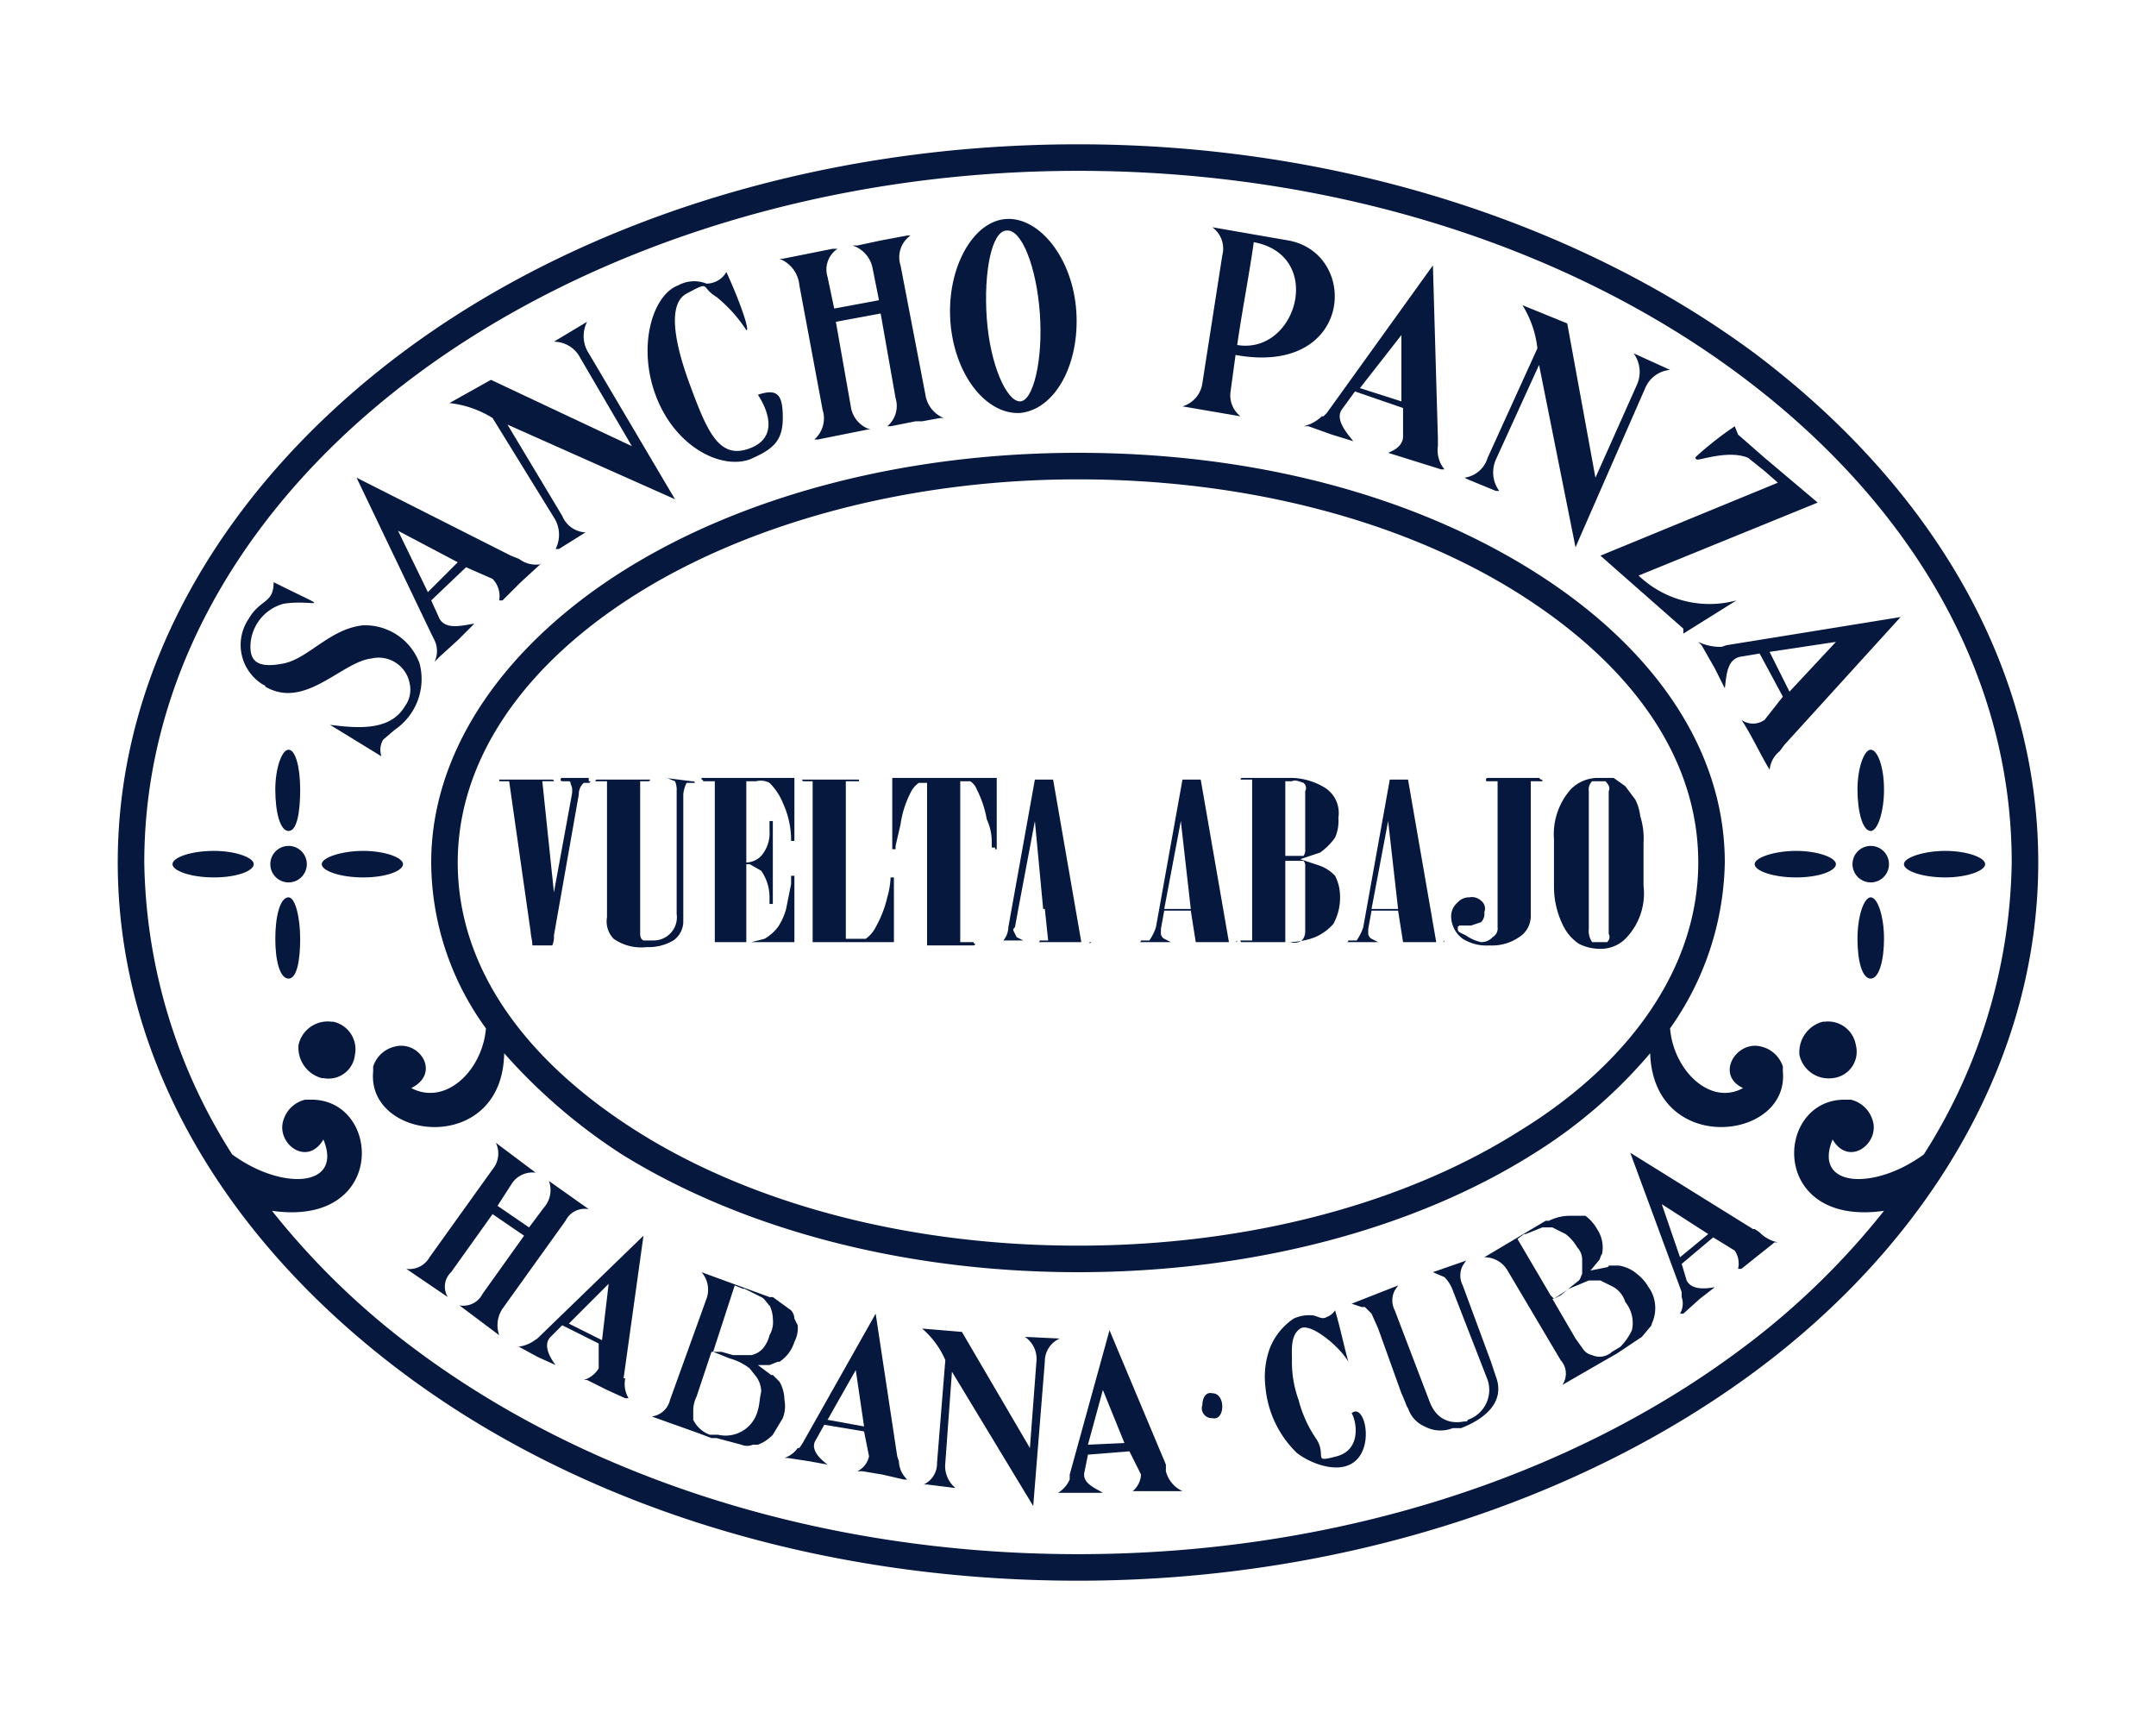 <?xml version="1.0" encoding="utf-8"?>
<!-- Generator: Adobe Illustrator 24.3.0, SVG Export Plug-In . SVG Version: 6.00 Build 0)  -->
<svg id="Layer_1" data-name="Layer 1" xmlns="http://www.w3.org/2000/svg" viewBox="0 0 130 104">
  <g id="Group_325" data-name="Group 325">
    <path id="Path_896" data-name="Path 896" d="M35.5,46.9H33.9a.1.1,0,1,0,0,.2h.3c.1,0,.2,0,.2.1s.1.2.1.4v.2l-1.1,6-.7-6.7h.7a.1.1,0,0,0-.1-.1H30.1c0,.1,0,.1.1.1h.5L32,56.2c0,.2.1.5.1.8h1.2a1.3,1.3,0,0,0,.1-.6l1.5-8.5a.9.9,0,0,1,.3-.7h.3a.1.1,0,0,0,.1-.1h-.1Z" fill="#06183e"/>
    <path id="Path_897" data-name="Path 897" d="M40.1,46.9h.1l.5.2a1.3,1.3,0,0,1,.1.6v7.4a1.4,1.4,0,0,1-1.4,1.6h-.6c-.2-.1-.2-.3-.2-.5V47.1h.5a.1.1,0,0,0,.1-.1H36a.1.1,0,0,0-.1.1h.7v8.2a1.5,1.5,0,0,0,.4,1.3,2.9,2.9,0,0,0,2,.5,2.9,2.9,0,0,0,1.6-.4,1.4,1.4,0,0,0,.6-1.2V47.9a1.9,1.9,0,0,1,.2-.7h.5c0-.1-.1-.1-.2-.1Z" fill="#06183e"/>
    <path id="Path_898" data-name="Path 898" d="M42.3,47a.1.1,0,0,1,.1.1h.7v9.7h4.8V52.8h-.2v.5l-.3,1.5a3.7,3.7,0,0,1-.5,1.1,2.7,2.7,0,0,1-.8.7l-.8.2H45V52.1h.2l.7.4a2.8,2.8,0,0,1,.5,1.6v.4h.2v-5h-.2v.6a2.1,2.1,0,0,1-.5,1.5,1.3,1.3,0,0,1-.9.4V47.1h.6a1.1,1.1,0,0,1,.8.1,3.6,3.6,0,0,1,.8,1.2,5.4,5.4,0,0,1,.5,2.1v.2h.1c.1,0,.1,0,.1-.1V46.9H42.3Z" fill="#06183e"/>
    <path id="Path_899" data-name="Path 899" d="M53.8,52.9h-.1a5,5,0,0,1-.2,1.2,6.7,6.7,0,0,1-.7,1.8,1.9,1.9,0,0,1-.6.7H51V47.1h.8c0-.1,0-.1-.1-.1H48.3a.1.1,0,0,1,.1.1H49v9.7h4.9V52.9h-.1Z" fill="#06183e"/>
    <path id="Path_900" data-name="Path 900" d="M60,51.2h.1V46.9H53.8v4.3H54V51l.3-1.3a6,6,0,0,1,.6-1.9,1.5,1.5,0,0,1,.5-.6h.5v9.8h2.8a.1.1,0,0,0,.1-.1.1.1,0,0,1-.1-.1h-.8V47.1h.6a1,1,0,0,1,.4.5,6.4,6.4,0,0,1,.6,1.8,3.2,3.2,0,0,1,.3,1.4v.3H60Z" fill="#06183e"/>
    <path id="Path_901" data-name="Path 901" d="M65.7,56.8h-.5L63.5,47H62.4l-1.6,8.9a1.3,1.3,0,0,1-.3.8h1.2l-.4-.2-.2-.4c0-.1,0-.1.1-.2l.2-1.1H63l.2,1.9h-.5a.1.1,0,0,1-.1.1h3.2C65.7,56.9,65.7,56.9,65.7,56.8Zm-4.3-2,1-5.3.5,5.3Z" fill="#06183e"/>
    <path id="Path_902" data-name="Path 902" d="M74.5,56.8h-.4L72.4,47H71.3l-1.6,8.9a3,3,0,0,1-.4.8h-.5a.1.1,0,0,1-.1.1h1.9l-.4-.2a.4.4,0,0,1-.2-.4V56l.2-1.1h1.6l.3,1.9h2.4a.1.1,0,0,0,.1-.1Zm-4.3-2,1-5.3.6,5.3Z" fill="#06183e"/>
    <path id="Path_903" data-name="Path 903" d="M79.6,52.2l-1.2-.4,1.2-.4a3.8,3.8,0,0,0,.9-.9,2.5,2.5,0,0,0,.2-1.2,1.8,1.8,0,0,0-.8-1.8,4,4,0,0,0-2.2-.6H74.9a.1.1,0,0,0-.1.1h.7v9.7h-.7c0,.1,0,.1.1.1h2.8a4.5,4.5,0,0,0,1.6-.3,3.1,3.1,0,0,0,1.1-.8,3.3,3.3,0,0,0,.4-1.7,2.7,2.7,0,0,0-.3-1.2A2.4,2.4,0,0,0,79.6,52.2Zm-2.1-5.1h.4c.2-.1.4,0,.7.1a.4.4,0,0,1,.1.5v3.5a.6.6,0,0,1-.1.4H77.5Zm1.2,9.1a.8.8,0,0,1-.2.5.8.8,0,0,1-.7.1h-.3V51.9h1.1a.4.4,0,0,1,.1.3Z" fill="#06183e"/>
    <path id="Path_904" data-name="Path 904" d="M87,56.8h-.4L84.9,47H83.8l-1.6,8.9a3,3,0,0,1-.4.8h-.5a.1.1,0,0,1-.1.1h1.9l-.4-.2a.4.4,0,0,1-.2-.4V56l.2-1.1h1.6l.3,1.9H87a.1.1,0,0,0,.1-.1Zm-4.3-2,1-5.3.6,5.3Z" fill="#06183e"/>
    <path id="Path_905" data-name="Path 905" d="M92.8,46.9H89.7a.1.1,0,0,0-.1.1h0c0,.1,0,.1.1.1h.6v8.8a.6.6,0,0,1-.3.6.9.9,0,0,1-.7.3,2.5,2.5,0,0,1-.9-.4c-.4-.2-.5-.2-.5-.4s0-.1.1-.2h.7l.6-.2a.7.7,0,0,0,.2-.6.6.6,0,0,0-.2-.7.8.8,0,0,0-.7-.2.9.9,0,0,0-.7.3,1.1,1.1,0,0,0-.4.9,1.7,1.7,0,0,0,.7,1.3,2.7,2.7,0,0,0,1.6.4,2.9,2.9,0,0,0,1.8-.5,1.5,1.5,0,0,0,.7-1.3V47.1H93c0-.1,0-.1-.1-.1Z" fill="#06183e"/>
    <path id="Path_906" data-name="Path 906" d="M98.9,49.2a2.9,2.9,0,0,0-.3-1l-.6-.8-.7-.5h-.9a2.3,2.3,0,0,0-1.7.7,4.1,4.1,0,0,0-1,3v2.9a5.3,5.3,0,0,0,.6,2.4,2.8,2.8,0,0,0,.9,1,2.7,2.7,0,0,0,1.2.3,2.1,2.1,0,0,0,1.7-.7,3.9,3.9,0,0,0,1-3.1V50.8A4.4,4.4,0,0,0,98.9,49.2ZM97,56.3a.4.4,0,0,1-.1.5H96a1.2,1.2,0,0,1-.2-.8V47.7a.7.7,0,0,1,.2-.6h.8c.2.2.3.4.2.6Z" fill="#06183e"/>
    <path id="Path_907" data-name="Path 907" d="M18.5,52.1a1.1,1.1,0,1,0-1.1,1.1h0A1.1,1.1,0,0,0,18.5,52.1Z" fill="#06183e"/>
    <path id="Path_908" data-name="Path 908" d="M24.3,52.1c0-.4-1.1-.8-2.4-.8s-2.5.4-2.5.8,1.1.8,2.5.8S24.3,52.5,24.3,52.1Z" fill="#06183e"/>
    <path id="Path_909" data-name="Path 909" d="M12.9,51.3c-1.4,0-2.5.4-2.5.8s1.1.8,2.5.8,2.4-.4,2.4-.8S14.2,51.3,12.9,51.3Z" fill="#06183e"/>
    <path id="Path_910" data-name="Path 910" d="M16.6,47.6c0,1.4.3,2.5.8,2.5s.7-1.1.7-2.5-.3-2.4-.7-2.4S16.6,46.3,16.6,47.6Z" fill="#06183e"/>
    <path id="Path_911" data-name="Path 911" d="M17.4,54.1c-.5,0-.8,1.1-.8,2.5s.3,2.4.8,2.4.7-1.1.7-2.4S17.8,54.1,17.4,54.1Z" fill="#06183e"/>
    <path id="Path_912" data-name="Path 912" d="M112.8,53.2a1.1,1.1,0,1,0-1.1-1.1h0A1.1,1.1,0,0,0,112.8,53.2Z" fill="#06183e"/>
    <path id="Path_913" data-name="Path 913" d="M117.3,52.9c1.3,0,2.4-.4,2.4-.8s-1.1-.8-2.4-.8-2.5.4-2.5.8S115.9,52.9,117.3,52.9Z" fill="#06183e"/>
    <path id="Path_914" data-name="Path 914" d="M110.7,52.1c0-.4-1.1-.8-2.4-.8s-2.5.4-2.5.8,1.1.8,2.5.8S110.7,52.5,110.7,52.1Z" fill="#06183e"/>
    <path id="Path_915" data-name="Path 915" d="M112.8,50.1c.4,0,.8-1.1.8-2.5s-.4-2.4-.8-2.4-.8,1.1-.8,2.4S112.3,50.1,112.8,50.1Z" fill="#06183e"/>
    <path id="Path_916" data-name="Path 916" d="M113.6,56.6c0-1.4-.4-2.5-.8-2.5s-.8,1.1-.8,2.5.3,2.4.8,2.4S113.6,57.9,113.6,56.6Z" fill="#06183e"/>
    <path id="Path_917" data-name="Path 917" d="M48.2,17.2l1.4,7.5a1.7,1.7,0,0,1-.5,1.8h.2l1.5-.3h0l1.5-.3h.2a1.7,1.7,0,0,1-1.2-1.4l-.9-5.1,2.7-.5.9,5.1a1.6,1.6,0,0,1-.5,1.7h.2l1.5-.3h.4l1.1-.2h.2a1.8,1.8,0,0,1-1.1-1.4L54.3,16a1.6,1.6,0,0,1,.6-1.8h-.2l-1.6.3-1.4.3h-.3a1.8,1.8,0,0,1,1.2,1.3l.4,2-2.7.5-.4-1.9a1.5,1.5,0,0,1,.6-1.7h-.3l-1.5.3-1.5.3H47A1.9,1.9,0,0,1,48.2,17.2Z" fill="#06183e"/>
    <path id="Path_918" data-name="Path 918" d="M33.4,31.2a1.9,1.9,0,0,1,.1,1.9h.2l1.6-1h.1a1.6,1.6,0,0,1-1.5-1l-3.3-5.5,10.1,4.5-5.2-8.8a1.9,1.9,0,0,1-.1-1.9l-2,1.2a1.8,1.8,0,0,1,1.6,1l3.1,5.3-8.5-4-2.5,1.4a6.2,6.2,0,0,1,2.6.9Z" fill="#06183e"/>
    <path id="Path_919" data-name="Path 919" d="M74.2,23.6l.3-2.2c7.1,1.3,7.5-6.1,3.2-6.9l-4.6-.8a1.6,1.6,0,0,1,.6,1.7l-1.2,7.7a1.7,1.7,0,0,1-1.2,1.4l3.5.6A1.6,1.6,0,0,1,74.2,23.6Zm1.4-9c4.3.8,2.6,6.8-1,6.2C74.9,18.7,75.3,16.7,75.6,14.6Z" fill="#06183e"/>
    <path id="Path_920" data-name="Path 920" d="M61.5,24.9c2.1-.2,3.6-2.9,3.4-6.1s-2.2-5.7-4.2-5.6-3.6,2.9-3.4,6.1S59.4,25,61.5,24.9Zm-.8-11c.9-.1,1.8,2.2,2,5s-.4,5.3-1.2,5.3-1.8-2.2-2-5S59.8,13.9,60.7,13.9Z" fill="#06183e"/>
    <path id="Path_921" data-name="Path 921" d="M22.4,39.7a1.9,1.9,0,0,1,2.3,1.5,1.7,1.7,0,0,1-.3,1.4c-.9,1.5-2.9,1.3-4.5,1.1L23,45.6a1.2,1.2,0,0,1,.1-1l.7-.6a3.7,3.7,0,0,0,1.5-4,3.5,3.5,0,0,0-3.4-2.3c-2,.2-3.3,2-4.8,2.3s-2-.1-2-1a2.7,2.7,0,0,1,2-2.6c1.9-.3,3.2.6-.6-1.3,0,1.3-.8,1-1.5,2.2a2.8,2.8,0,0,0,.9,4,.1.1,0,0,1,.1.1C18.4,42.8,20.6,39.9,22.4,39.7Z" fill="#06183e"/>
    <path id="Path_922" data-name="Path 922" d="M45.2,27.7c1.4-.6,2-1.1,2-2.5s-.3-1.8-1.5-1.4c.9,1.4,1,2.8-.7,3.3s-2.4-1.2-3.4-3.9c-.4-1.1-1.7-4.7-.2-5.5s.8-.4,1.8.2a8.6,8.6,0,0,1,1.8,2c.2.1-.2-1.3-1.2-3.5a1.4,1.4,0,0,1-1.2.7,2,2,0,0,0-1.7.1c-1.6.6-2.5,3.8-1.3,6.8S43.5,28.3,45.2,27.7Z" fill="#06183e"/>
    <path id="Path_923" data-name="Path 923" d="M26.2,38.6h0a1.5,1.5,0,0,1,0,1.3l.3-.3,1.1-1,1-1c-.7.1-1.7.4-2.1-.3L26,36.2l2.1-2,1.6.7a1.5,1.5,0,0,1,.4,1.3h.2l1.1-1.1,1.2-1.1h.1a1.7,1.7,0,0,1-1.4-.3l-.5-.2h0l-9.3-4.7L26,38.2ZM24,32l3.6,1.9-1.8,1.8Z" fill="#06183e"/>
    <path id="Path_924" data-name="Path 924" d="M103.8,39h-.1a3.1,3.1,0,0,1-1.3-.3l.2.2.8,1.4.6,1.2c.1-.7.1-1.7.9-1.9l1.2-.2,1.4,2.6-1.1,1.4a1.2,1.2,0,0,1-1.4,0c.5.7,1.2,2.2,1.7,3v.2a1.6,1.6,0,0,1,.6-1.3l.3-.4h0l7-7.7-10.5,1.7Zm6.9-.3-2.8,3-1.2-2.4Z" fill="#06183e"/>
    <path id="Path_925" data-name="Path 925" d="M79.8,25.1h-.1a2.4,2.4,0,0,1-1.1.6h.3l1.4.5,1.3.4c-.4-.5-1.1-1.3-.7-1.9l.8-1.1,2.9,1v1.7c0,.5-.4.8-.9,1l3.2,1h.2a1.8,1.8,0,0,1-.4-1.4v-.5l-.3-10.4L80,24.9Zm4.7-4.9v4l-2.5-.8Z" fill="#06183e"/>
    <path id="Path_926" data-name="Path 926" d="M88.5,28.9h0l1.7.7h.2a1.9,1.9,0,0,1-.2-1.9L92.8,22,95,33l.3-.7,3.9-8.9a1.8,1.8,0,0,1,1.5-1.1l-2.2-1a1.9,1.9,0,0,1,.2,1.9l-2.5,5.6-1.7-9.3-2.7-1.1a6.2,6.2,0,0,1,.9,2.6l-3,6.6a1.7,1.7,0,0,1-1.4,1.2Z" fill="#06183e"/>
    <path id="Path_927" data-name="Path 927" d="M105.4,27.6l1,.8.8.7L96.5,33.5l5,4.4v.3l3.2-2a6.2,6.2,0,0,1-5.9-1.5l10.8-4.4-3.2-2.7-1.6-1.4-.2-.5a20.3,20.3,0,0,0-2.3,1.8c-.1.1-.1.1,0,.2S104.2,27.1,105.4,27.6Z" fill="#06183e"/>
    <path id="Path_928" data-name="Path 928" d="M109.9,61.6a1.9,1.9,0,0,0-1.4,2,1.8,1.8,0,0,0,2,1.4,1.6,1.6,0,0,0,1.4-2h0a1.7,1.7,0,0,0-1.9-1.4Z" fill="#06183e"/>
    <path id="Path_929" data-name="Path 929" d="M107.5,64.3a1.8,1.8,0,0,0-1.3-1.2c-1.5-.4-2.8,1.7-1.1,2.5-2,1.1-4.2-1.1-4.4-3.6A17.8,17.8,0,0,0,104,52c0-6.9-4.4-13.1-11.6-17.6S75.7,27.3,65,27.3,44.6,30,37.6,34.4,26,45.1,26,52a17.1,17.1,0,0,0,3.3,10c-.2,2.5-2.4,4.7-4.5,3.6,1.8-.9.5-2.9-1-2.5a1.8,1.8,0,0,0-1.3,1.2v.3c-.4,4.2,7.8,5.1,7.9-1.1a34.2,34.2,0,0,0,7.1,6.1C44.6,74,54.3,76.7,65,76.7S85.4,74,92.4,69.6a29.8,29.8,0,0,0,7.1-6.1c.2,6.2,8.4,5.3,8,1.1ZM91.6,68.2c-6.8,4.3-16.2,6.9-26.6,6.9s-19.8-2.6-26.6-6.9S27.6,58.3,27.6,52s4.1-12,10.8-16.2S54.6,28.9,65,28.9s19.8,2.6,26.6,6.9,10.8,9.9,10.8,16.2S98.3,64.1,91.6,68.2Z" fill="#06183e"/>
    <path id="Path_930" data-name="Path 930" d="M20,61.6A1.8,1.8,0,0,0,18,63a1.9,1.9,0,0,0,1.4,2h.1a1.6,1.6,0,0,0,1.9-1.4,1.7,1.7,0,0,0-1.3-2Z" fill="#06183e"/>
    <path id="Path_931" data-name="Path 931" d="M73.1,84c-.4-.1-.6.3-.6.7a.6.6,0,0,0,.6.8h0c.4.1.6-.3.6-.7S73.5,84,73.1,84Z" fill="#06183e"/>
    <path id="Path_932" data-name="Path 932" d="M37.6,83.1h0l1.2-8.6-6.4,6.2-.3.2h0a2,2,0,0,1-1.1.3h.3l1.1.6,1.1.5c-.3-.4-.8-1.2-.3-1.7l.7-.7,2.2,1.1v1.5a1.6,1.6,0,0,1-.9.7h.2l1.2.6,1.1.5h.2a1.7,1.7,0,0,1-.2-1.2Zm-1.3-2.3-2-1,2.4-2.4Z" fill="#06183e"/>
    <path id="Path_933" data-name="Path 933" d="M54.1,87.8h0l-1.3-8.6L48.4,87l-.2.3h-.1a1.6,1.6,0,0,1-.8.6h.2l1.3.2,1.1.2c-.4-.3-1.1-.9-.7-1.5l.5-.9,2.4.4.3,1.5a1.3,1.3,0,0,1-.7.9H52l1.2.2,1.3.3h.2a1.6,1.6,0,0,1-.5-1.1Zm-4.2-2.2,1.7-3,.5,3.4Z" fill="#06183e"/>
    <path id="Path_934" data-name="Path 934" d="M70.3,88.7v-.4h0l-3.4-8.1-2.4,8.7v.3h0a1.8,1.8,0,0,1-.7.8h2.7c-.5-.3-1.3-.6-1.1-1.3l.2-1,2.5-.2.7,1.4a1.4,1.4,0,0,1-.5,1h3A1.8,1.8,0,0,1,70.3,88.7Zm-4.7-1.6.9-3.3L67.8,87Z" fill="#06183e"/>
    <path id="Path_935" data-name="Path 935" d="M34.1,73.6a1.3,1.3,0,0,1,1.4-.7l-2.4-1.7a1.6,1.6,0,0,1-.3,1.6L31.9,74,30,72.7l.9-1.4a1.5,1.5,0,0,1,1.4-.6l-2.4-1.8a1.5,1.5,0,0,1-.2,1.6l-3.8,5.3a1.4,1.4,0,0,1-1.4.7L27,78.2a1.2,1.2,0,0,1,.2-1.5l2.5-3.5,1.9,1.3L29.1,78a1.3,1.3,0,0,1-1.4.7l2.4,1.8a1.8,1.8,0,0,1,.2-1.6Z" fill="#06183e"/>
    <path id="Path_936" data-name="Path 936" d="M47,83.3l-.4-.4h-.1l-.8-.6h.7l.5-.2H47a2.2,2.2,0,0,0,.9-1.2,1.8,1.8,0,0,0,.2-1l-.2-.4a.8.8,0,0,0-.2-.5l-1.1-.8h-.2l-4.1-1.5a1.6,1.6,0,0,1,.3,1.6l-2.2,6.1a1.3,1.3,0,0,1-1.1,1h0l2.8,1h0l.8.3h.3l1.5.4a.9.9,0,0,0,.7,0h.3a2.4,2.4,0,0,0,.9-.6l.6-1a2,2,0,0,0,.1-1.1A2.3,2.3,0,0,0,47,83.3Zm-2.7-5.8.5.2h.1l1,.5c.2.1.3.3.4.4s0,.1.1.1a1.9,1.9,0,0,1,.2.8,1.6,1.6,0,0,1-.2,1,2,2,0,0,1-.4.8,1.3,1.3,0,0,1-.7.4H44.2l-.7-.2H43ZM45.7,85a2,2,0,0,1-2.4,1.5h-.5a1.8,1.8,0,0,1-1-.9V85h0a1.9,1.9,0,0,1,.2-.8l.9-2.7H43l1,.4a3.4,3.4,0,0,1,1.2.6l.4.5a1.6,1.6,0,0,1,.3.9C45.8,84.3,45.8,84.7,45.7,85Z" fill="#06183e"/>
    <path id="Path_937" data-name="Path 937" d="M106.1,74.3l-.3-.2h-.1l-7.4-4.6,3.1,8.4v.3h0a1.2,1.2,0,0,1-.1,1h.2l1-.9.9-.7c-.5.1-1.4.2-1.7-.4l-.3-1,1.9-1.6,1.3.8a1.4,1.4,0,0,1,.2,1.1h.2l1-.8,1-.8h.2A2.1,2.1,0,0,1,106.1,74.3Zm-4.8,1.5-1.1-3.2,2.8,1.8Z" fill="#06183e"/>
    <path id="Path_938" data-name="Path 938" d="M98.7,76.8a2.2,2.2,0,0,0-1.1-.5H97a.1.1,0,0,1-.1.1l-1,.2.5-.6c.1-.1.1-.3.2-.4h0a2,2,0,0,0-.3-1.5,2.7,2.7,0,0,0-.7-.8h-.9a2.8,2.8,0,0,0-1.3.3h-.2l-3.7,2.2a1.6,1.6,0,0,1,1.4.8L94.1,82a1.2,1.2,0,0,1,.1,1.5h0L96.8,82h0l.7-.4.3-.2,1.2-.8.5-.6a.3.3,0,0,0,.1-.2,2.2,2.2,0,0,0,.2-1.1,2.1,2.1,0,0,0-.4-1.1A2.7,2.7,0,0,0,98.7,76.8Zm-5.2,1.3-2-3.4.4-.3H92l1-.4h.6l.8.4a2.7,2.7,0,0,1,.7.8,1.1,1.1,0,0,1,.3.8v.8c-.1.2-.1.3-.2.4l-.5.4-.6.5-.4.2Zm4.9,2.1a3.6,3.6,0,0,1-.7,1l-.5.3a1.1,1.1,0,0,1-1.2.2.9.9,0,0,1-.5-.3h0l-.5-.7-1.4-2.4h.1l.9-.6,1.2-.5h.7l.8.4a1.6,1.6,0,0,1,.7.9A2,2,0,0,1,98.4,80.2Z" fill="#06183e"/>
    <path id="Path_939" data-name="Path 939" d="M61.8,80.6a1.6,1.6,0,0,1,.7,1.4l-.4,5.3-4.1-7-2.4-.2A5.2,5.2,0,0,1,57,82l-.5,6.2a1.4,1.4,0,0,1-.8,1.3h.2l1.6.2h.1a1.7,1.7,0,0,1-.6-1.5l.4-5.5,4.9,8.1.7-8.7a1.5,1.5,0,0,1,.9-1.4Z" fill="#06183e"/>
    <path id="Path_940" data-name="Path 940" d="M81.5,85.2c.3.5.6,2.2-.9,2.6s-.6,0-1.2-1a7.4,7.4,0,0,1-1.1-2.4,6.7,6.7,0,0,1-.4-2.4c0-.6-.1-1.5.5-1.9s2.4,1.1,2.9,2h0C81,81,80.8,80,80.5,79h0a1,1,0,0,1-.5.4c-.3.2-.6-.1-.9-.1a2.2,2.2,0,0,0-1.1.2,3.9,3.9,0,0,0-1.4,1.7,5,5,0,0,0-.3,2.4,6.3,6.3,0,0,0,1.9,4c.9.7,2.8,1.4,3.7.3S82.2,84.6,81.5,85.2Z" fill="#06183e"/>
    <path id="Path_941" data-name="Path 941" d="M89.9,82.1l-1.7-4.6a1.3,1.3,0,0,1,0-1.2l.2-.3-2,.7h0l.7.3a2.2,2.2,0,0,1,.5.8l2.1,5.4a1.9,1.9,0,0,1-1.2,2.4c0,.1-.1.1-.2.1s-1.5.4-2.1-1.2l-1.3-3.4L84.1,79a1.3,1.3,0,0,1,0-1.2l.2-.3h0l-2.8,1.1h0l.6.2h.2l.4.4.4.9L84.5,84c.2.4.3.8.4.9a1.8,1.8,0,0,0,1,1.1,2,2,0,0,0,1.7.1h.5c1.3-.5,2.7-1.5,2.1-3.1Z" fill="#06183e"/>
    <path id="Path_942" data-name="Path 942" d="M105.8,21.3C95.4,13.6,80.9,8.7,65,8.7S34.6,13.5,24.2,21.3,7.1,40,7.1,52s6.6,22.8,17.1,30.7S49.1,95.3,65,95.3s30.4-4.9,40.8-12.6S122.9,64,122.9,52,116.3,29.2,105.8,21.3Zm7.1,46.2a1.8,1.8,0,0,0-1.3-1.2h-.3c-4.3-.1-4.7,7.7,2.3,6.7a46.1,46.1,0,0,1-8.7,8.4C94.7,89,80.6,93.7,65,93.7S35.3,89,25.1,81.4A46.1,46.1,0,0,1,16.4,73c7,1,6.6-6.8,2.3-6.7h-.3a1.8,1.8,0,0,0-1.3,1.2c-.5,1.4,1.4,2.9,2.4,1.2,1.2,2.9-2.5,3.1-5.5.9A33.6,33.6,0,0,1,8.7,52c0-11.5,6.3-21.9,16.4-29.4S49.4,10.3,65,10.3,94.7,15,104.9,22.6,121.3,40.5,121.3,52A33.6,33.6,0,0,1,116,69.6c-3,2.2-6.7,2-5.5-.9C111.5,70.4,113.4,68.9,112.9,67.5Z" fill="#06183e"/>
  </g>
</svg>
